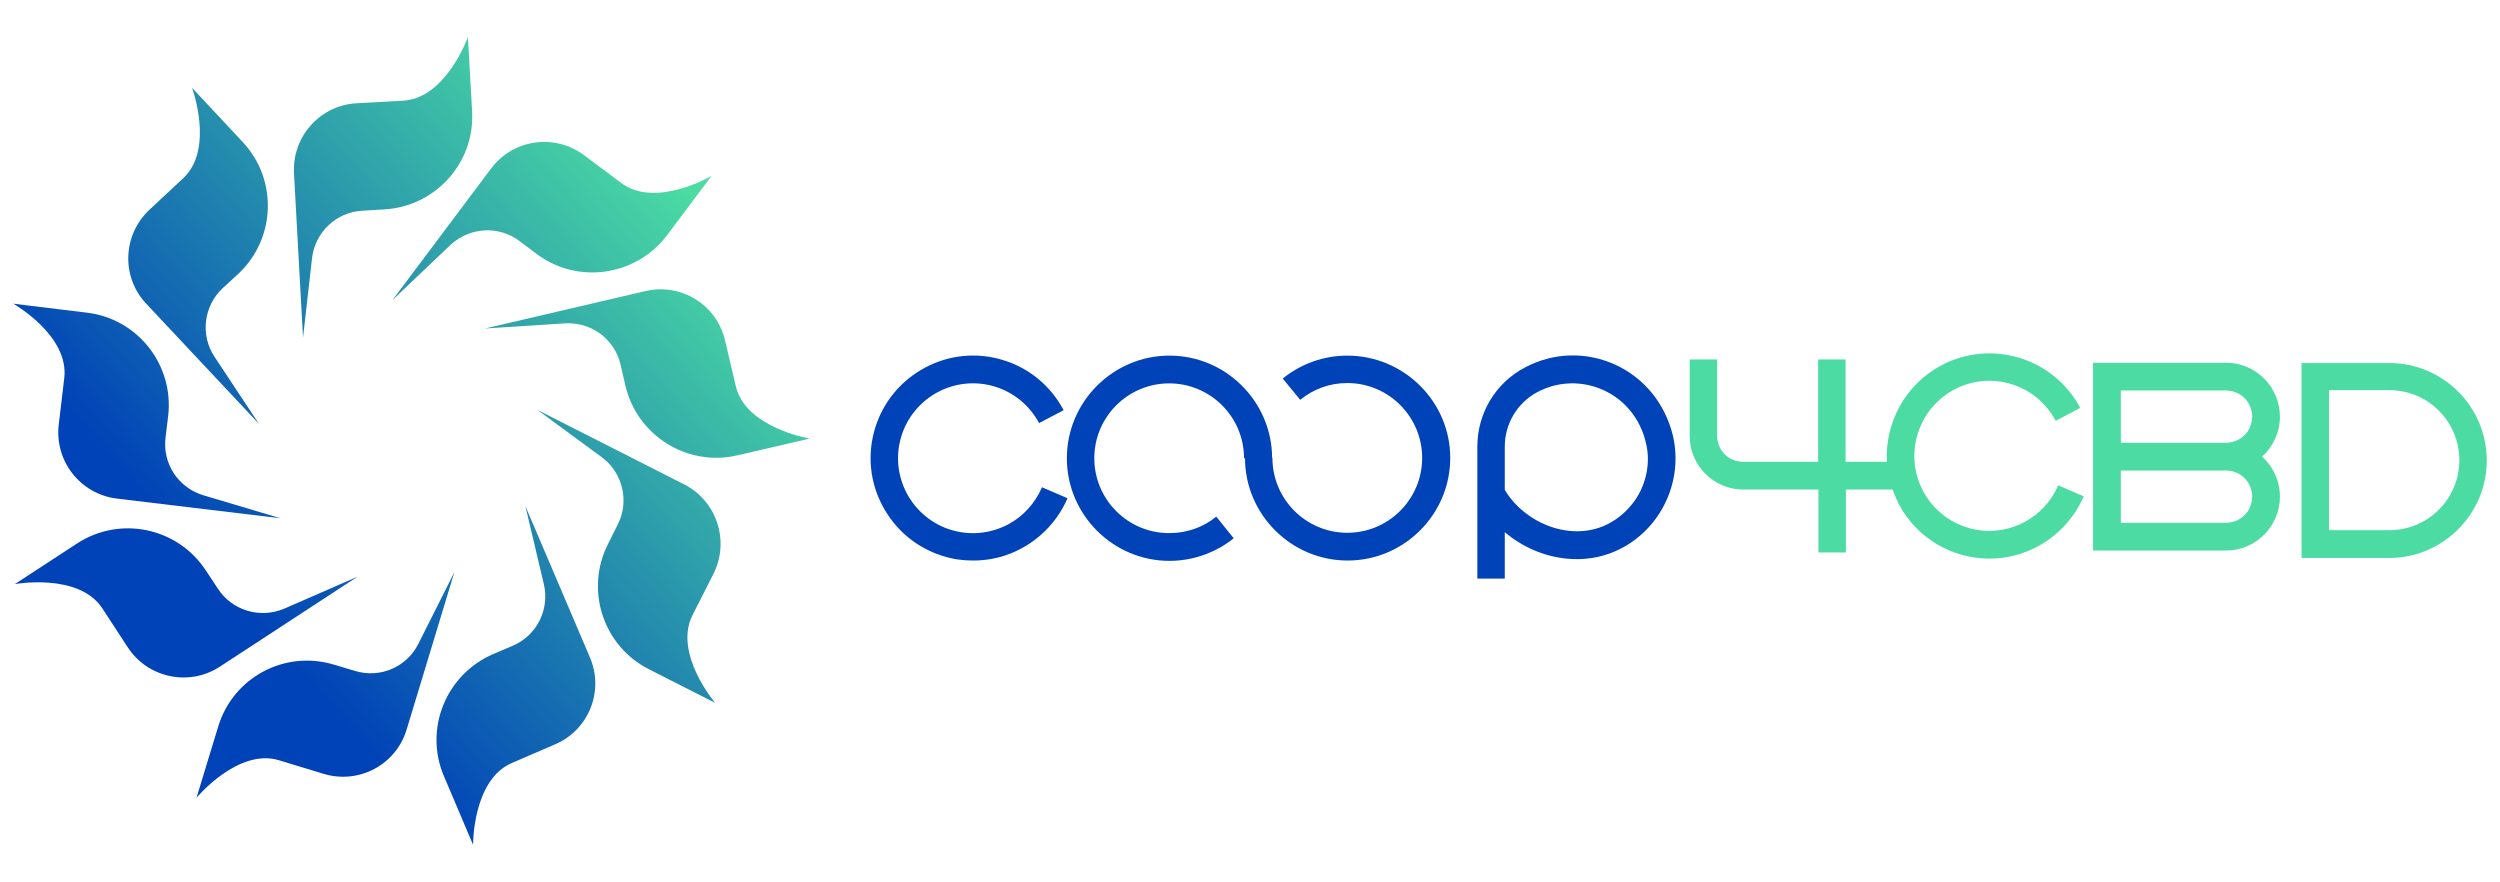 <?xml version="1.0" encoding="utf-8"?>
<!-- Generator: Adobe Illustrator 27.0.0, SVG Export Plug-In . SVG Version: 6.00 Build 0)  -->
<svg version="1.1" id="Layer_1" xmlns="http://www.w3.org/2000/svg" xmlns:xlink="http://www.w3.org/1999/xlink" x="0px" y="0px"
	 viewBox="0 0 774.7 273.3" style="enable-background:new 0 0 774.7 273.3;" xml:space="preserve">
<style type="text/css">
	.st0{fill:none;}
	.st1{fill:#0042B7;}
	.st2{fill:#4BDBA3;}
	.st3{fill:url(#SVGID_1_);}
	.st4{fill:url(#SVGID_00000155109631107251014350000005711981142798926260_);}
	.st5{fill:url(#SVGID_00000019653694807010661880000003965502930776303767_);}
	.st6{fill:url(#SVGID_00000174577213021591772030000013779820518627932063_);}
	.st7{fill:url(#SVGID_00000181075837901110423850000001832652556702594732_);}
	.st8{fill:url(#SVGID_00000098200019873300687820000001530724509651714216_);}
	.st9{fill:url(#SVGID_00000093150729285629040710000002362169895294852243_);}
	.st10{fill:url(#SVGID_00000064322904139422987830000000637158713533780395_);}
	.st11{fill:url(#SVGID_00000133504980222085148380000011059930909869106309_);}
	.st12{fill:url(#SVGID_00000031919026202268654130000000165655308687126918_);}
	.st13{fill:url(#SVGID_00000052801585674808082830000010011789647553710745_);}
	.st14{fill:url(#SVGID_00000101066069877322944570000013628083097959206555_);}
	.st15{fill:url(#SVGID_00000096052313810652906190000007215876400877174657_);}
	.st16{fill:url(#SVGID_00000177472572602949430360000002728845337062577337_);}
	.st17{fill:url(#SVGID_00000084510340816750179370000016570031057042504864_);}
	.st18{fill:url(#SVGID_00000116933430777550233630000008953791143245616014_);}
	.st19{fill:url(#SVGID_00000163067917500494642570000011775090348663801225_);}
	.st20{fill:url(#SVGID_00000076571166964462491150000007373007410731184309_);}
</style>
<g>
	<g>
		<g>
			<path class="st0" d="M497,120.8c-6.6-3-14.1-2.8-20.5,0.6c-6.3,3.3-10.1,9.8-10.1,16.9v13.4c4.1,7,11.8,11.9,20,12.7
				c7.6,0.7,14.5-2.1,19.3-8.1c4.3-5.3,6-12.8,4.5-19.4C508.4,129.7,503.6,123.8,497,120.8z"/>
			<path class="st1" d="M394.2,142c0-17.5-14.3-31.8-31.8-31.8s-31.8,14.3-31.8,31.8s14.3,31.8,31.8,31.8c7.2,0,14.3-2.5,19.9-7
				l-5.4-6.7c-4.2,3.4-9.2,5.1-14.6,5.1c-12.8,0-23.2-10.4-23.2-23.2c0-12.8,10.4-23.2,23.2-23.2c12.8,0,23.2,10.4,23.2,23.2H394.2
				L394.2,142z"/>
			<path class="st1" d="M417.5,110.2c-7.3,0-14.3,2.5-20,7.1l5.4,6.6c4.2-3.4,9.2-5.2,14.6-5.2c12.8,0,23.2,10.4,23.2,23.2
				c0,12.8-10.4,23.2-23.2,23.2c-12.8,0-23.2-10.4-23.2-23.2h-8.5h0c0,17.5,14.3,31.8,31.8,31.8c17.5,0,31.8-14.3,31.8-31.8
				S435,110.2,417.5,110.2z"/>
			<path class="st1" d="M312.4,162.5c-5.5,2.9-11.8,3.5-17.7,1.7c-5.9-1.8-10.8-5.9-13.7-11.3c-2.9-5.5-3.5-11.8-1.7-17.7
				c1.8-5.9,5.9-10.8,11.3-13.7c5.5-2.9,11.8-3.5,17.7-1.7c5.9,1.8,10.8,5.9,13.7,11.3l7.6-4c-4-7.5-10.6-13-18.7-15.5
				c-8.1-2.5-16.7-1.7-24.2,2.3c-7.5,4-13,10.6-15.5,18.7c-2.5,8.1-1.7,16.7,2.3,24.2c4,7.5,10.6,13,18.7,15.5
				c3.1,1,6.2,1.4,9.4,1.4c5.1,0,10.2-1.2,14.8-3.7c6.4-3.4,11.5-8.9,14.4-15.6l-7.9-3.4C320.7,156,317.1,160,312.4,162.5z"/>
			<path class="st1" d="M518.4,135c-2.4-9.9-8.9-17.9-17.9-22c-9-4.1-19.2-3.8-28,0.9c-9.1,4.8-14.7,14.2-14.7,24.5v40.9h8.5v-14.4
				c5.3,4.5,12,7.5,19.1,8.2c10.4,1.1,20.2-3.1,26.8-11.2C518.3,154.3,520.6,144.3,518.4,135z M505.6,156.4
				c-4.9,6-11.8,8.9-19.3,8.1c-8.1-0.8-15.9-5.8-20-12.7v-13.4c0-7.1,3.9-13.6,10.1-16.9c6.4-3.4,13.9-3.6,20.5-0.6
				c6.6,3,11.4,8.9,13.1,16.2C511.7,143.6,510,151.1,505.6,156.4z"/>
		</g>
		<g>
			<path class="st2" d="M740.4,172.9h-27.2v-60.4h27.2c16.7,0,30.2,13.6,30.2,30.2S757,172.9,740.4,172.9z M721.7,164.3h18.7
				c12,0,21.7-9.7,21.7-21.7s-9.7-21.7-21.7-21.7h-18.7V164.3z"/>
			<path class="st2" d="M701,141.5c3.4-3.1,5.5-7.5,5.5-12.4c0-9.2-7.5-16.7-16.7-16.7h-41.2v24.8v8.6v24.8h41.2
				c9.2,0,16.7-7.5,16.7-16.7C706.5,149,704.4,144.6,701,141.5z M657.2,121h32.6c4.5,0,8.1,3.6,8.1,8.1c0,4.5-3.6,8.1-8.1,8.1h-32.6
				V121z M689.8,162h-32.6v-16.2h32.6c4.5,0,8.1,3.6,8.1,8.1S694.3,162,689.8,162z"/>
			<path class="st2" d="M637.8,150.4c-2.1,4.9-5.8,8.9-10.5,11.4c-11.3,6-25.4,1.7-31.4-9.7c-6-11.3-1.6-25.4,9.7-31.4
				c11.3-6,25.4-1.7,31.4,9.7l7.6-4c-8.2-15.5-27.5-21.4-43-13.2c-11.3,6-17.5,17.9-16.9,29.9h-12.8v-31.7h-8.5v31.7h-23.3
				c-4.4,0-8-3.6-8-8v-23.7h-8.5v23.7c0,9.1,7.4,16.6,16.6,16.6h23.3v19.5h8.5v-19.5h14.5c0.5,1.5,1.2,3,1.9,4.5
				c5.7,10.8,16.7,16.9,28.1,16.9c5,0,10.1-1.2,14.8-3.7c6.4-3.4,11.5-8.9,14.4-15.6L637.8,150.4z"/>
		</g>
	</g>
	<g>
		<g>
			<g id="_x3C_Radial_Repeat_x3E__00000101803902571941904830000001829419774262302353_">
				<linearGradient id="SVGID_1_" gradientUnits="userSpaceOnUse" x1="244.457" y1="94.129" x2="102.161" y2="220.07">
					<stop  offset="0" style="stop-color:#4BDBA3"/>
					<stop  offset="1" style="stop-color:#0042B7"/>
				</linearGradient>
				<path class="st3" d="M140.8,177.3L126,226.1c-3.3,10.9-14.8,17-25.7,13.7l-13.8-4.2c-12.7-3.9-25.6,11.6-25.6,11.6l6.7-22
					c4.6-15.3,20.7-23.9,36-19.2l6.4,1.9c7.8,2.4,16.1-1.2,19.7-8.5L140.8,177.3z"/>
			</g>
			<g id="_x3C_Radial_Repeat_x3E__00000065072614761933264700000006203792152545634457_">
				
					<linearGradient id="SVGID_00000078735828249872923420000002151506988373707661_" gradientUnits="userSpaceOnUse" x1="204.984" y1="49.529" x2="62.688" y2="175.47">
					<stop  offset="0" style="stop-color:#4BDBA3"/>
					<stop  offset="1" style="stop-color:#0042B7"/>
				</linearGradient>
				<path style="fill:url(#SVGID_00000078735828249872923420000002151506988373707661_);" d="M110.8,178.7l-42.7,27.9
					c-9.5,6.2-22.3,3.5-28.5-6l-7.9-12.1C24.4,177.4,4.6,181,4.6,181l19.3-12.6c13.4-8.7,31.2-4.9,39.9,8.4l3.7,5.6
					c4.4,6.8,13.1,9.4,20.6,6.2L110.8,178.7z"/>
			</g>
			<g id="_x3C_Radial_Repeat_x3E__00000106121995086817460410000016733545209263988148_">
				
					<linearGradient id="SVGID_00000022541605917216134860000000640149645915563688_" gradientUnits="userSpaceOnUse" x1="173.534" y1="13.995" x2="31.238" y2="139.936">
					<stop  offset="0" style="stop-color:#4BDBA3"/>
					<stop  offset="1" style="stop-color:#0042B7"/>
				</linearGradient>
				<path style="fill:url(#SVGID_00000022541605917216134860000000640149645915563688_);" d="M86.9,160.6l-50.7-6.1
					c-11.3-1.4-19.3-11.6-18-22.9l1.7-14.3C21.6,104,4.1,94.1,4.1,94.1l22.9,2.8C42.7,98.8,54,113.1,52.1,129l-0.8,6.6
					c-1,8.1,4,15.6,11.8,17.9L86.9,160.6z"/>
			</g>
			<g id="_x3C_Radial_Repeat_x3E__00000041296542111719697850000018403847098856526474_">
				
					<linearGradient id="SVGID_00000047023833675015238850000003135147071720533633_" gradientUnits="userSpaceOnUse" x1="160.372" y1="-0.876" x2="18.076" y2="125.065">
					<stop  offset="0" style="stop-color:#4BDBA3"/>
					<stop  offset="1" style="stop-color:#0042B7"/>
				</linearGradient>
				<path style="fill:url(#SVGID_00000047023833675015238850000003135147071720533633_);" d="M80.2,131.3L45.3,94.1
					c-7.8-8.3-7.3-21.3,1-29.1l10.5-9.8c9.7-9.1,2.7-28,2.7-28L75.2,44c10.9,11.6,10.3,29.9-1.3,40.8L69,89.3
					c-5.9,5.5-7,14.6-2.5,21.3L80.2,131.3z"/>
			</g>
			<g id="_x3C_Radial_Repeat_x3E__00000071551397237226561080000013950509569913980300_">
				
					<linearGradient id="SVGID_00000071541964757033316410000001839311173004637331_" gradientUnits="userSpaceOnUse" x1="167.695" y1="7.398" x2="25.399" y2="133.338">
					<stop  offset="0" style="stop-color:#4BDBA3"/>
					<stop  offset="1" style="stop-color:#0042B7"/>
				</linearGradient>
				<path style="fill:url(#SVGID_00000071541964757033316410000001839311173004637331_);" d="M93.9,104.6l-2.8-50.9
					c-0.6-11.4,8.1-21.1,19.4-21.7l14.4-0.8c13.3-0.7,20.1-19.7,20.1-19.7l1.3,23c0.9,15.9-11.3,29.5-27.3,30.4l-6.7,0.4
					c-8.1,0.4-14.7,6.7-15.6,14.7L93.9,104.6z"/>
			</g>
			<g id="_x3C_Radial_Repeat_x3E__00000158004489897691169670000003540424339621841061_">
				
					<linearGradient id="SVGID_00000122679623886305862480000006288944739754416282_" gradientUnits="userSpaceOnUse" x1="200.291" y1="44.227" x2="57.995" y2="170.167">
					<stop  offset="0" style="stop-color:#4BDBA3"/>
					<stop  offset="1" style="stop-color:#0042B7"/>
				</linearGradient>
				<path style="fill:url(#SVGID_00000122679623886305862480000006288944739754416282_);" d="M121.6,93l30.6-40.8
					c6.8-9.1,19.7-10.9,28.8-4.1l11.5,8.6c10.7,8,28-2.2,28-2.2l-13.8,18.4c-9.6,12.7-27.7,15.3-40.4,5.8l-5.3-4
					c-6.5-4.9-15.5-4.3-21.4,1.2L121.6,93z"/>
			</g>
			<g id="_x3C_Radial_Repeat_x3E__00000034802388764071828040000014205954575981554586_">
				
					<linearGradient id="SVGID_00000034072831033845380790000008113910275433100428_" gradientUnits="userSpaceOnUse" x1="237.466" y1="86.23" x2="95.17" y2="212.171">
					<stop  offset="0" style="stop-color:#4BDBA3"/>
					<stop  offset="1" style="stop-color:#0042B7"/>
				</linearGradient>
				<path style="fill:url(#SVGID_00000034072831033845380790000008113910275433100428_);" d="M150.3,101.8L200,90.2
					c11.1-2.6,22.2,4.3,24.7,15.4l3.3,14c3,13,22.9,16.3,22.9,16.3l-22.4,5.2c-15.5,3.6-31-6-34.7-21.6l-1.5-6.5
					c-1.8-7.9-9.1-13.3-17.2-12.8L150.3,101.8z"/>
			</g>
			<g id="_x3C_Radial_Repeat_x3E__00000168806504351042954870000006206274307069047187_">
				
					<linearGradient id="SVGID_00000122707227945027036330000002405868615346401210_" gradientUnits="userSpaceOnUse" x1="261.204" y1="113.051" x2="118.908" y2="238.991">
					<stop  offset="0" style="stop-color:#4BDBA3"/>
					<stop  offset="1" style="stop-color:#0042B7"/>
				</linearGradient>
				<path style="fill:url(#SVGID_00000122707227945027036330000002405868615346401210_);" d="M166.5,127l45.5,23.1
					c10.1,5.1,14.2,17.5,9.1,27.7l-6.5,12.8c-6,11.9,7,27.2,7,27.2l-20.5-10.4c-14.2-7.2-19.9-24.6-12.7-38.8l3-6
					c3.7-7.2,1.6-16.1-4.9-20.9L166.5,127z"/>
			</g>
			<g id="_x3C_Radial_Repeat_x3E__00000150781060033524003680000009446612794860598152_">
				
					<linearGradient id="SVGID_00000093152866178008830320000010118964999860187277_" gradientUnits="userSpaceOnUse" x1="262.204" y1="114.18" x2="119.907" y2="240.121">
					<stop  offset="0" style="stop-color:#4BDBA3"/>
					<stop  offset="1" style="stop-color:#0042B7"/>
				</linearGradient>
				<path style="fill:url(#SVGID_00000093152866178008830320000010118964999860187277_);" d="M162.8,156.8l20,46.9
					c4.5,10.5-0.4,22.6-10.9,27l-13.2,5.7c-12.3,5.2-12.1,25.4-12.1,25.4l-9-21.2c-6.3-14.7,0.6-31.6,15.2-37.9l6.1-2.6
					c7.5-3.2,11.5-11.3,9.6-19.2L162.8,156.8z"/>
			</g>
		</g>
	</g>
</g>
</svg>
